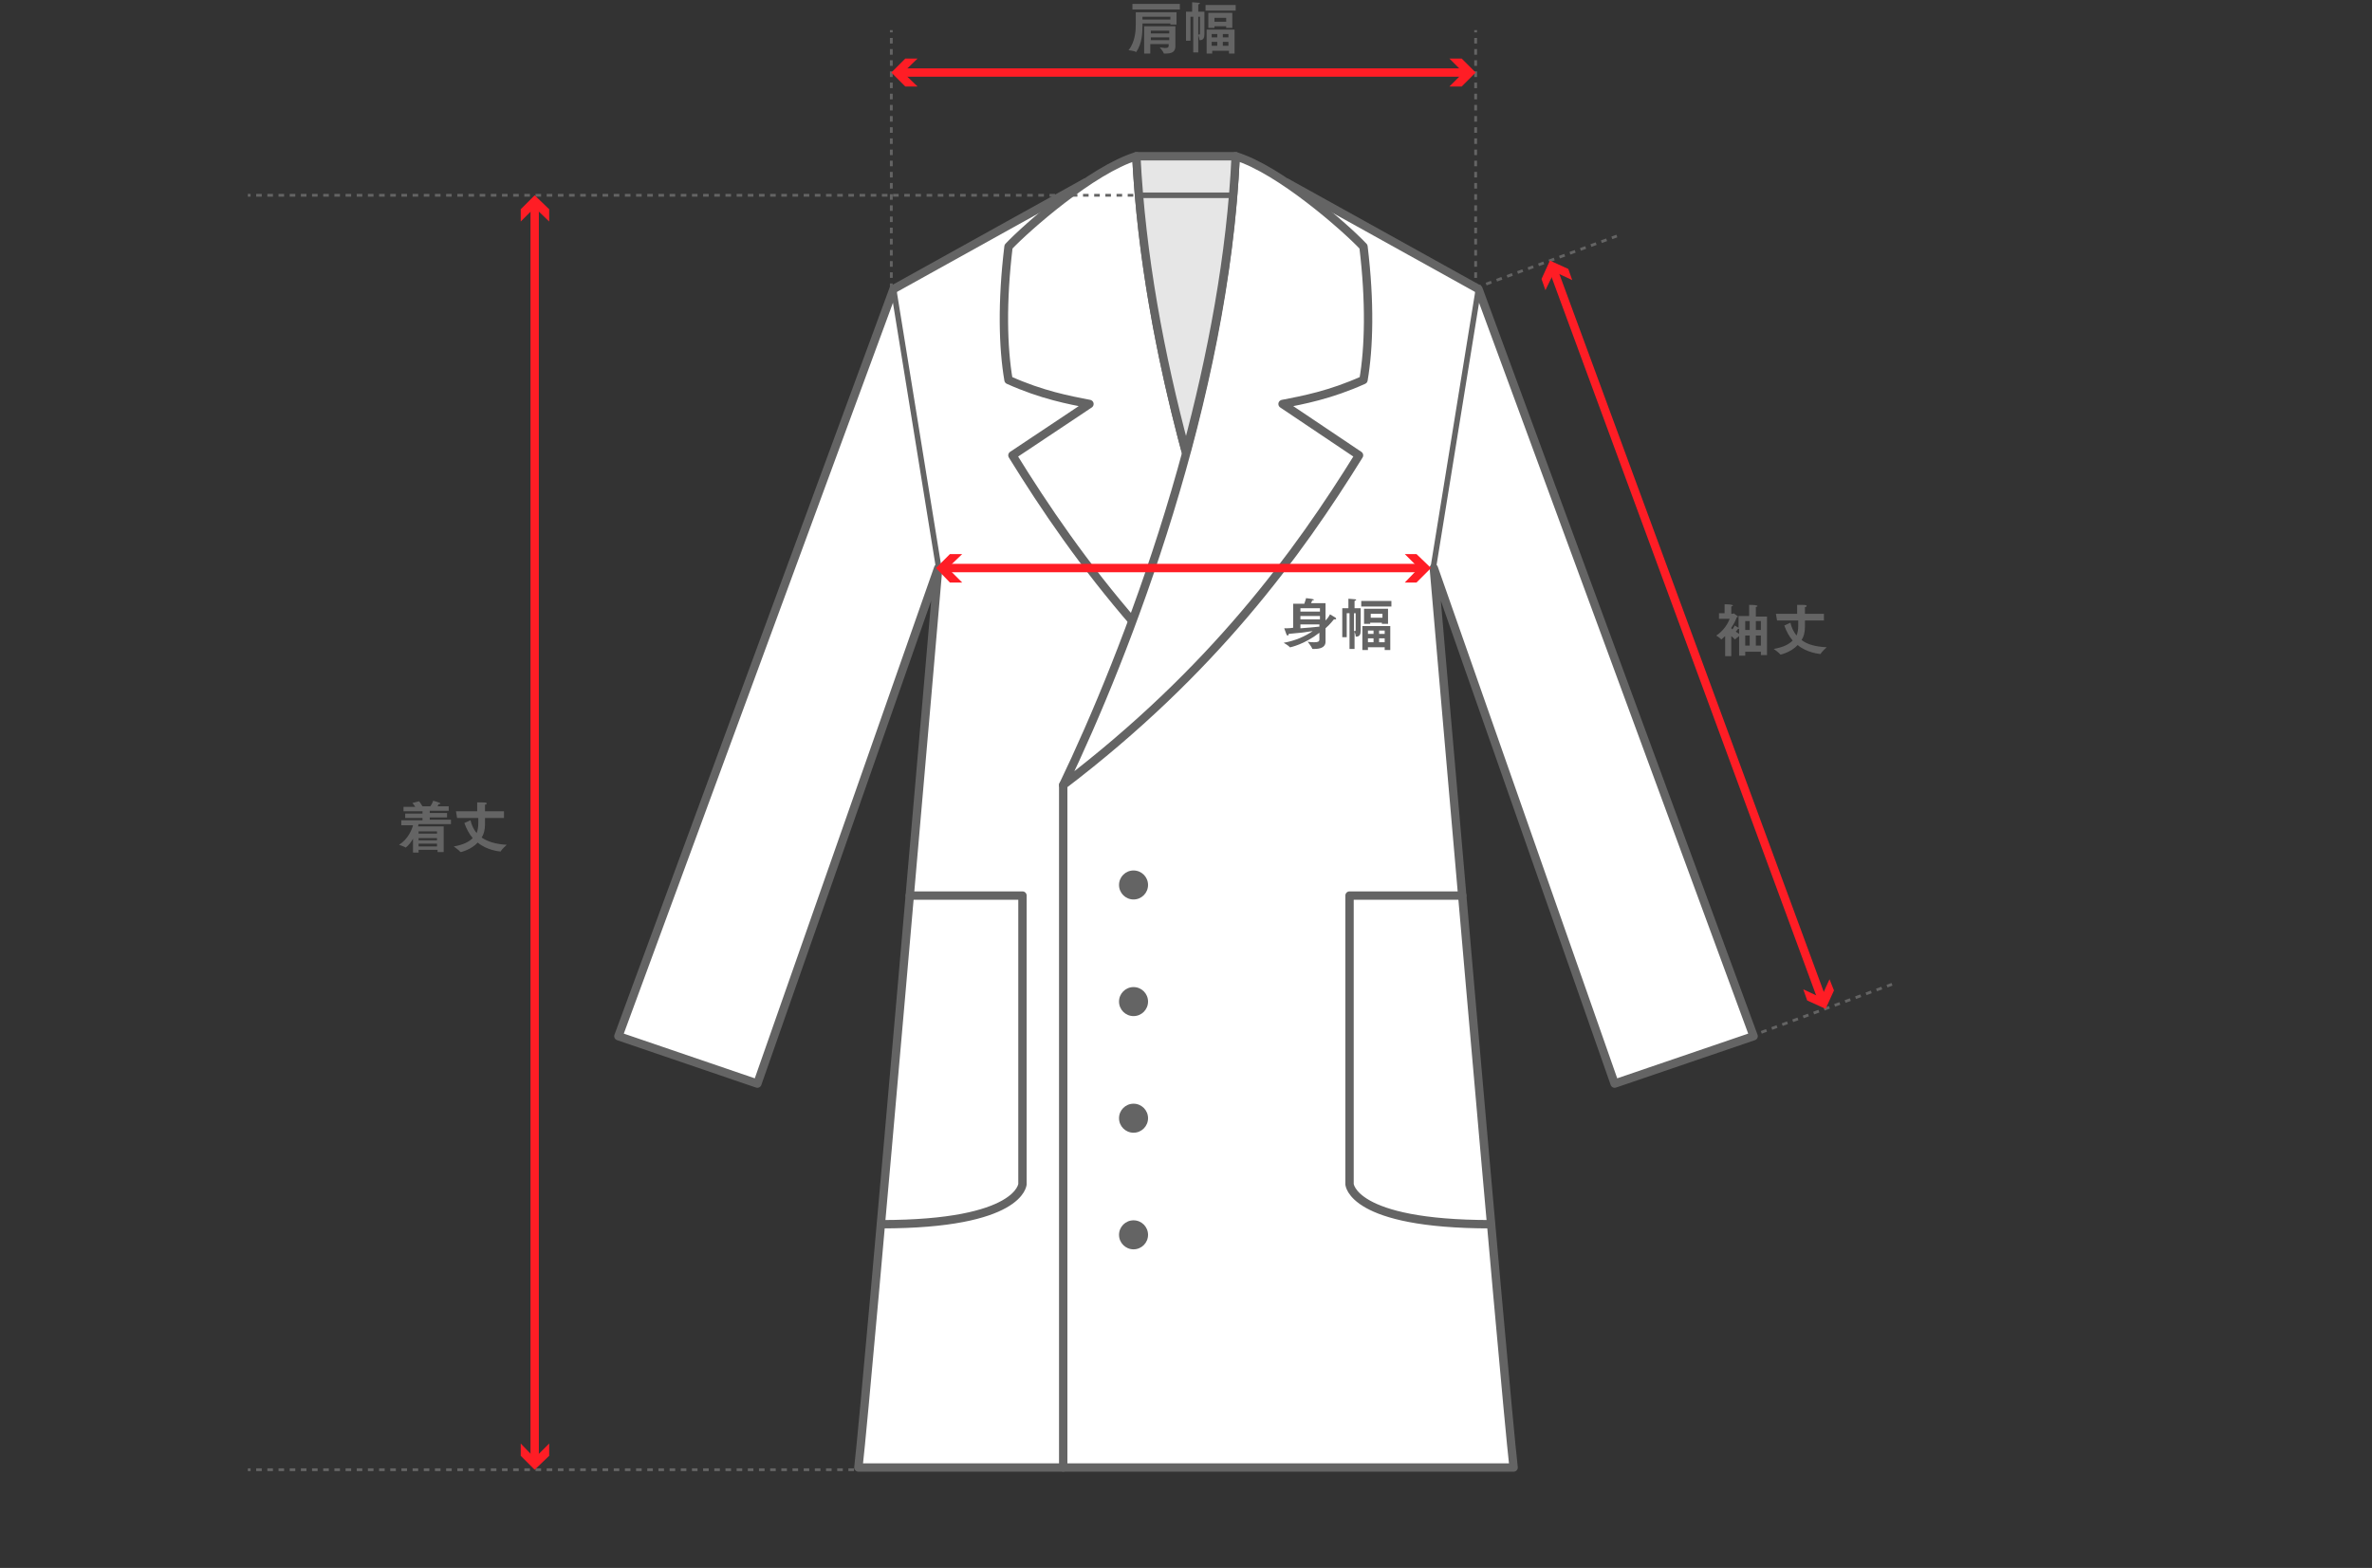 <svg xml:space="preserve" style="enable-background:new 0 0 425 281;" viewBox="0 0 425 281" y="0px" x="0px" xmlns:xlink="http://www.w3.org/1999/xlink" xmlns="http://www.w3.org/2000/svg" version="1.1">
<rect x="0" y="0" width="425" height="281" fill="#333333" stroke="none"/>
<style type="text/css">
	.st0{fill:#E6E6E6;stroke:#646464;stroke-width:1.5;stroke-linejoin:round;stroke-miterlimit:10;}
	.st1{fill:#FFFFFF;stroke:#646464;stroke-width:1.5;stroke-linecap:round;stroke-linejoin:round;stroke-miterlimit:10;}
	.st2{fill:#EFEFEF;stroke:#646464;stroke-width:1.5;stroke-linecap:round;stroke-linejoin:round;stroke-miterlimit:10;}
	.st3{fill:#FFFFFF;stroke:#646464;stroke-width:1.5;stroke-linejoin:round;stroke-miterlimit:10;}
	.st4{fill:#EFEFEF;}
	.st5{fill:none;stroke:#646464;stroke-linecap:round;stroke-linejoin:round;stroke-miterlimit:10;}
	.st6{fill:none;stroke:#646464;stroke-width:1.5;stroke-linejoin:round;stroke-miterlimit:10;}
	.st7{fill:#E6E6E6;stroke:#646464;stroke-width:1.5;stroke-linecap:round;stroke-linejoin:round;stroke-miterlimit:10;}
	.st8{fill:#646464;}
	.st9{fill:none;stroke:#646464;stroke-linejoin:round;stroke-miterlimit:10;}
	.st10{fill:#FFFFFF;stroke:#646464;stroke-linejoin:round;stroke-miterlimit:10;}
	.st11{fill:none;stroke:#646464;stroke-width:1.5;stroke-linecap:round;stroke-linejoin:round;stroke-miterlimit:10;}
	.st12{fill:#E6E6E6;stroke:#646464;stroke-linejoin:round;stroke-miterlimit:10;}
	.st13{fill:none;stroke:#646464;stroke-width:3.5;stroke-linecap:round;stroke-linejoin:round;stroke-miterlimit:10;}
	.st14{fill:none;stroke:#646464;stroke-width:0.95;stroke-linecap:round;stroke-linejoin:round;stroke-miterlimit:10;}
	.st15{fill:none;stroke:#646464;stroke-width:0.5;stroke-linejoin:round;}
	.st16{fill:none;stroke:#646464;stroke-width:0.5;stroke-linejoin:round;stroke-dasharray:0.992,0.992;}
	.st17{fill:#FFFFFF;stroke:#646464;stroke-width:3.5;stroke-linejoin:round;stroke-miterlimit:10;}
	.st18{fill:#E6E6E6;stroke:#646464;stroke-width:3.5;stroke-linejoin:round;stroke-miterlimit:10;}
	.st19{fill:none;stroke:#646464;stroke-width:0.5;stroke-linejoin:round;stroke-dasharray:1.003,1.003;}
	.st20{fill:none;stroke:#646464;stroke-width:0.5;stroke-linejoin:round;stroke-dasharray:1,1;}
	.st21{fill:none;stroke:#FF1D25;stroke-width:1.5;stroke-linejoin:round;}
	.st22{fill:#FF1D25;}
	.st23{fill:none;stroke:#646464;stroke-width:0.5;stroke-linejoin:round;stroke-dasharray:0.987,0.987;}
	.st24{fill:none;stroke:#646464;stroke-width:0.5;stroke-linejoin:round;stroke-dasharray:0.989,0.989;}
	.st25{fill:none;stroke:#646464;stroke-width:0.5;stroke-linejoin:round;stroke-dasharray:0.996,0.996;}
	.st26{fill:none;stroke:#646464;stroke-width:0.5;stroke-linejoin:round;stroke-dasharray:0.994,0.994;}
	.st27{fill:none;stroke:#646464;stroke-width:0.497;stroke-linejoin:round;}
	.st28{fill:none;stroke:#646464;stroke-width:0.497;stroke-linejoin:round;stroke-dasharray:1,1;}
	.st29{fill:#FFFFFF;stroke:#646464;stroke-width:3.15;stroke-linejoin:round;stroke-miterlimit:10;}
	.st30{fill:none;stroke:#646464;stroke-width:0.5;stroke-linejoin:round;stroke-miterlimit:10;stroke-dasharray:1,1;}
	.st31{fill:none;stroke:#646464;stroke-width:0.5;stroke-linejoin:round;stroke-dasharray:1.001,1.001;}
	.st32{fill:none;stroke:#646464;stroke-width:0.5;stroke-linejoin:round;stroke-dasharray:1.004,1.004;}
	.st33{fill:none;stroke:#646464;stroke-width:0.5;stroke-linejoin:round;stroke-miterlimit:10;stroke-dasharray:2,3;}
	.st34{fill:none;stroke:#646464;stroke-width:0.5;stroke-linejoin:round;stroke-dasharray:0.998,0.998;}
	.st35{fill:none;stroke:#646464;stroke-width:0.5;stroke-linejoin:round;stroke-dasharray:1.001,1.001;}
	.st36{fill:#FFFFFF;stroke:#646464;stroke-linecap:round;stroke-linejoin:round;stroke-miterlimit:10;}
	.st37{fill:none;stroke:#646464;stroke-width:0.5;stroke-linejoin:round;stroke-dasharray:0.977,0.977;}
	.st38{fill:none;stroke:#646464;stroke-width:0.5;stroke-linejoin:round;stroke-dasharray:0.97,0.97;}
	.st39{fill:none;stroke:#646464;stroke-width:0.5;stroke-linejoin:round;stroke-dasharray:1.004,1.004;}
	.st40{fill:none;stroke:#FF1D25;stroke-width:1.5;stroke-linejoin:round;stroke-miterlimit:10;}
	.st41{fill:none;stroke:#646464;stroke-width:0.5;stroke-linejoin:round;stroke-dasharray:1.006,1.006;}
	.st42{fill:none;stroke:#646464;stroke-width:0.5;stroke-linejoin:round;stroke-dasharray:1.015,1.015;}
	.st43{fill:none;stroke:#646464;stroke-width:0.619;stroke-linejoin:round;stroke-miterlimit:10;stroke-dasharray:1,1;}
	.st44{fill:none;stroke:#646464;stroke-width:0.5;stroke-linejoin:round;stroke-dasharray:1.024,1.024;}
	.st45{fill:none;stroke:#646464;stroke-width:0.5;stroke-linejoin:round;stroke-dasharray:1.028,1.028;}
	.st46{fill:none;stroke:#646464;stroke-width:0.5;stroke-linejoin:round;stroke-dasharray:0.996,0.996;}
	.st47{fill:none;stroke:#646464;stroke-width:0.5;stroke-linejoin:round;stroke-dasharray:1.02,1.02;}
	.st48{fill:#E6E6E6;}
	.st49{fill:none;stroke:#646464;stroke-width:0.5;stroke-linejoin:round;stroke-dasharray:1.01,1.01;}
	.st50{fill:none;stroke:#646464;stroke-width:0.5;stroke-linejoin:round;stroke-dasharray:0.986,0.986;}
	.st51{fill:#FFFFFF;}
	.st52{fill:none;stroke:#646464;stroke-width:0.5;stroke-linejoin:round;stroke-dasharray:0.994,0.994;}
	.st53{fill:none;stroke:#646464;stroke-width:0.5;stroke-linejoin:round;stroke-dasharray:1.016,1.016;}
	.st54{fill:none;stroke:#646464;stroke-width:0.5;stroke-linejoin:round;stroke-dasharray:1.004,1.004;}
	.st55{fill:none;stroke:#646464;stroke-width:0.5;stroke-linejoin:round;stroke-dasharray:1.019,1.019;}
	.st56{fill:none;stroke:#646464;stroke-width:0.5;stroke-linejoin:round;stroke-dasharray:1.021,1.021;}
	.st57{fill:none;stroke:#646464;stroke-width:0.5;stroke-linejoin:round;stroke-dasharray:1.007,1.007;}
	.st58{fill:none;stroke:#646464;stroke-width:0.5;stroke-linejoin:round;stroke-dasharray:0.992,0.992;}
	.st59{fill:none;stroke:#646464;stroke-width:0.5;stroke-linejoin:round;stroke-dasharray:1.002,1.002;}
	.st60{fill:none;stroke:#646464;stroke-width:0.5;stroke-linejoin:round;stroke-dasharray:1.002,1.002;}
	.st61{fill:none;stroke:#646464;stroke-width:0.5;stroke-linejoin:round;stroke-dasharray:1.002,1.002;}
	.st62{fill:none;stroke:#646464;stroke-width:0.5;stroke-linejoin:round;stroke-dasharray:1.013,1.013;}
	.st63{fill:none;stroke:#646464;stroke-width:0.5;stroke-linejoin:round;stroke-dasharray:1.023,1.023;}
	.st64{fill:none;stroke:#646464;stroke-width:0.5;stroke-linejoin:round;stroke-dasharray:1.004,1.004;}
	.st65{fill:none;stroke:#646464;stroke-width:0.5;stroke-linejoin:round;stroke-dasharray:1.012,1.012;}
	.st66{fill:none;stroke:#646464;stroke-width:0.5;stroke-linejoin:round;stroke-dasharray:0.995,0.995;}
	.st67{fill:none;stroke:#646464;stroke-width:0.5;stroke-linejoin:round;stroke-dasharray:0.972,0.972;}
	.st68{fill:none;stroke:#646464;stroke-width:0.5;stroke-linejoin:round;stroke-dasharray:0.978,0.978;}
	.st69{fill:none;stroke:#646464;stroke-width:0.5;stroke-linejoin:round;stroke-dasharray:1.006,1.006;}
	.st70{fill:none;stroke:#646464;stroke-width:0.5;stroke-linejoin:round;stroke-dasharray:1.006,1.006;}
	.st71{fill:none;stroke:#646464;stroke-width:0.5;stroke-linejoin:round;stroke-dasharray:1.025,1.025;}
	.st72{fill:none;stroke:#646464;stroke-width:0.5;stroke-linejoin:round;stroke-dasharray:1.025,1.025;}
	.st73{fill:none;stroke:#646464;stroke-width:3.5;stroke-linejoin:round;stroke-miterlimit:10;}
	.st74{fill:#FFFFFF;stroke:#646464;stroke-width:2.667;stroke-linejoin:round;stroke-miterlimit:10;}
	.st75{fill:none;stroke:#646464;stroke-width:0.5;stroke-linejoin:round;stroke-dasharray:1.015,1.015;}
	.st76{fill:#FFFFFF;stroke:#646464;stroke-width:0.5;stroke-linejoin:round;stroke-miterlimit:10;}
	.st77{fill:none;stroke:#646464;stroke-width:0.5;stroke-linejoin:round;stroke-dasharray:1.028,1.028;}
	.st78{fill:none;stroke:#646464;stroke-width:0.5;stroke-linejoin:round;stroke-dasharray:0.997,0.997;}
	.st79{fill:#FFFFFF;stroke:#646464;stroke-width:1.5;stroke-miterlimit:10;}
	.st80{fill:#FFFFFF;stroke:#646464;stroke-width:1.5;stroke-linecap:round;stroke-miterlimit:10;}
	.st81{fill:#EFEFEF;stroke:#646464;stroke-width:1.5;stroke-linejoin:round;stroke-miterlimit:10;}
	.st82{fill:none;stroke:#646464;stroke-width:0.5;stroke-linejoin:round;stroke-miterlimit:10;}
	.st83{fill:#EFEFEF;stroke:#646464;stroke-width:1.5;stroke-miterlimit:10;}
	.st84{fill:none;stroke:#646464;stroke-width:1.5;stroke-linecap:round;stroke-miterlimit:10;}
	.st85{fill:none;stroke:#646464;stroke-width:0.5;stroke-linejoin:round;stroke-dasharray:0.988,0.988;}
	.st86{fill:none;stroke:#646464;stroke-width:0.5;stroke-linejoin:round;stroke-dasharray:0.998,0.998;}
	.st87{fill:none;stroke:#646464;stroke-width:0.5;stroke-linejoin:round;stroke-dasharray:1.005,1.005;}
	.st88{fill:none;stroke:#646464;stroke-width:0.5;stroke-linejoin:round;stroke-dasharray:1.022,1.022;}
	.st89{fill:none;stroke:#646464;stroke-width:0.5;stroke-linejoin:round;stroke-dasharray:1.003,1.003;}
	.st90{fill:none;stroke:#646464;stroke-width:0.5;stroke-linejoin:round;stroke-dasharray:1.008,1.008;}
	.st91{fill:none;stroke:#646464;stroke-width:0.5;stroke-linejoin:round;stroke-dasharray:1.039,1.039;}
	.st92{fill:none;stroke:#646464;stroke-width:0.5;stroke-linejoin:round;stroke-dasharray:1.005,1.005;}
	.st93{fill:#FFFFFF;stroke:#646464;stroke-width:3.29;stroke-miterlimit:10;}
	.st94{fill:none;stroke:#646464;stroke-width:0.5;stroke-linejoin:round;stroke-dasharray:1.009,1.009;}
	.st95{fill:none;stroke:#646464;stroke-width:0.5;stroke-linejoin:round;stroke-dasharray:1.03,1.03;}
	.st96{fill:none;stroke:#646464;stroke-width:0.5;stroke-linejoin:round;stroke-dasharray:0.968,0.968;}
	.st97{fill:none;stroke:#646464;stroke-width:3.997;stroke-linecap:round;stroke-linejoin:round;stroke-miterlimit:10;}
	.st98{fill:none;stroke:#646464;stroke-miterlimit:10;}
	.st99{fill:none;stroke:#646464;stroke-linecap:round;stroke-miterlimit:10;}
	.st100{fill:none;stroke:#646464;stroke-width:3.5;stroke-linecap:round;stroke-miterlimit:10;}
	.st101{fill:none;stroke:#646464;stroke-width:0.5;stroke-linejoin:round;stroke-dasharray:0.993,0.993;}
	.st102{fill:none;stroke:#646464;stroke-width:0.5;stroke-linejoin:round;stroke-dasharray:1.004,1.004;}
	.st103{fill:none;stroke:#646464;stroke-width:0.5;stroke-linejoin:round;stroke-dasharray:0.996,0.996;}
	.st104{fill:none;stroke:#646464;stroke-width:0.5;stroke-linejoin:round;stroke-dasharray:1.001,1.001;}
	.st105{fill:none;stroke:#646464;stroke-width:0.5;stroke-linejoin:round;stroke-dasharray:1.014,1.014;}
	.st106{fill:none;stroke:#646464;stroke-width:0.5;stroke-linejoin:round;stroke-dasharray:1.012,1.012;}
	.st107{fill:none;stroke:#646464;stroke-width:0.5;stroke-linejoin:round;stroke-dasharray:0.995,0.995;}
	.st108{fill:none;stroke:#646464;stroke-width:0.5;stroke-linejoin:round;stroke-dasharray:1,1;}
	.st109{fill:none;stroke:#646464;stroke-width:0.5;stroke-linejoin:round;stroke-dasharray:1.003,1.003;}
	.st110{fill:none;stroke:#646464;stroke-width:0.5;stroke-linejoin:round;stroke-dasharray:1.006,1.006;}
	.st111{fill:none;stroke:#646464;stroke-width:0.5;stroke-linejoin:round;stroke-dasharray:0.993,0.993;}
	.st112{fill:none;stroke:#646464;stroke-width:0.5;stroke-linejoin:round;stroke-dasharray:1.012,1.012;}
	.st113{fill:none;stroke:#646464;stroke-width:0.5;stroke-linejoin:round;stroke-dasharray:1.042,1.042;}
	.st114{fill:#FFFFFF;stroke:#646464;stroke-width:3.5;stroke-linecap:round;stroke-linejoin:round;stroke-miterlimit:10;}
	.st115{fill:none;}
	.st116{fill:none;stroke:#646464;stroke-width:0.5;stroke-linejoin:round;stroke-dasharray:1.002,1.002;}
	.st117{fill:none;stroke:#646464;stroke-width:0.5;stroke-linejoin:round;stroke-dasharray:0.991,0.991;}
	.st118{fill:#FFFFFF;stroke:#646464;stroke-width:1.515;stroke-linecap:round;stroke-linejoin:round;stroke-miterlimit:10;}
	.st119{fill:#EFEFEF;stroke:#646464;stroke-linecap:round;stroke-linejoin:round;stroke-miterlimit:10;}
	.st120{fill:#E6E6E6;stroke:#646464;stroke-linecap:round;stroke-linejoin:round;stroke-miterlimit:10;}
	.st121{enable-background:new    ;}
	.st122{fill:none;stroke:#646464;stroke-width:0.5;stroke-linejoin:round;stroke-dasharray:0.997,0.997;}
	.st123{fill:none;stroke:#646464;stroke-width:0.5;stroke-linejoin:round;stroke-dasharray:0.996,0.996;}
	.st124{display:none;}
</style>
<g id="ol">
	<g>
		<path d="M212.5,263h58.7c-1.6-13.8-14.3-161.2-14.3-161.2l32.4,92.4l24.9-8.5L264.9,51.8l-34.4-19.1h-36l-34.4,19.1
			l-49.3,133.9l24.9,8.5l32.4-92.4c0,0-12.7,147.4-14.3,161.2C153.8,263,212.5,263,212.5,263z" class="st1"></path>
		<line y2="101.8" x2="168.2" y1="51.8" x1="160.1" class="st36"></line>
		<path d="M220.1,105.7C212.2,83.1,205,55.4,203.6,28c-7.9,2.4-19.7,12.8-22.9,16.2c-1.2,9.9-1,18.1,0,23.9
			c6,2.7,10.9,3.6,14.5,4.3l-13.8,9.2c5.8,9.4,12.8,19.7,22.1,30.4h10.2C215.9,109.9,218,107.8,220.1,105.7z" class="st1"></path>
		<path d="M163,160.5h20.2v51.7c0,0-0.3,7.2-25.3,7.2" class="st11"></path>
		<line y2="101.8" x2="256.8" y1="51.8" x1="264.9" class="st36"></line>
		<path d="M243.5,81.6c-10.9,17.6-26.2,38.7-53,59.1c11.3-23.5,29-69.2,30.9-112.7c7.9,2.4,19.7,12.8,22.9,16.2
			c1.2,9.9,1,18.1,0,23.9c-6,2.7-10.9,3.6-14.5,4.3L243.5,81.6z" class="st1"></path>
		<path d="M262,160.5h-20.2v51.7c0,0,0.3,7.2,25.3,7.2" class="st11"></path>
		<line y2="263" x2="190.5" y1="140.7" x1="190.5" class="st1"></line>
		<path d="M212.6,80.7c4.5-16.8,8-35,8.8-52.7h-17.8c0.9,17.8,4.2,35.5,8.8,52.7H212.6z" class="st0"></path>
		<g>
			<circle r="2.6" cy="158.6" cx="203.1" class="st8"></circle>
			<circle r="2.6" cy="179.5" cx="203.1" class="st8"></circle>
			<circle r="2.6" cy="200.4" cx="203.1" class="st8"></circle>
			<circle r="2.6" cy="221.3" cx="203.1" class="st8"></circle>
		</g>
	</g>
	<g>
		<path d="M231.9,108.2h1.8c0.1-0.4,0.3-0.8,0.3-1c0,0,1.1,0.1,1.3,0.2c0.1,0,0.1,0.1,0.1,0.1c0,0.1-0.1,0.1-0.3,0.1
			c0,0.1-0.1,0.3-0.2,0.5h2.6v3.1c0.5-0.5,0.7-0.9,0.8-1.1c0,0,0.8,0.5,1,0.6c0.1,0.1,0.1,0.2,0.1,0.2c0,0.1-0.1,0.1-0.2,0.1
			c-0.1,0-0.1,0-0.2,0c-0.1,0.1-0.6,0.8-1.5,1.6v1.4l0,1c0,0,0,0,0,0c0,1.1-1.1,1.3-2,1.3c-0.1,0-0.2,0-0.3,0c0,0-0.1,0-0.1-0.1
			c-0.1-0.3-0.8-1.2-0.8-1.2c0.5,0.1,0.9,0.1,1.2,0.1c0.6,0,0.9-0.1,0.9-0.5v-1.2c-2.7,2.1-5.2,2.6-5.2,2.6c0,0,0,0-0.1,0
			c-0.2-0.3-1.1-0.8-1.1-0.8c2.2-0.4,3.9-1.2,5.2-2.1c-1.2,0.2-2.9,0.4-4.3,0.5c0,0.2-0.1,0.3-0.2,0.3c-0.1,0-0.1-0.1-0.2-0.2
			c-0.1-0.3-0.4-1.1-0.4-1.1c0.5,0,1,0,1.6-0.1V108.2z M236.5,109.6V109H233v0.6H236.5z M236.5,111v-0.6H233v0.6H236.5z M233,112.6
			c1.3-0.1,2.6-0.2,3.4-0.3v-0.4H233V112.6z" class="st8"></path>
		<path d="M241.7,109.9h-0.4v4.3h-0.8V109h1.1v-0.9c0,0,0-0.5,0-0.8c0,0,1,0.1,1.2,0.1c0.1,0,0.2,0.1,0.2,0.1
			c0,0.1-0.1,0.1-0.3,0.2c0,0.1,0,0.4,0,0.4v0.9h1.1v2.9c0,0.5,0,1,0,1.1c0,0.7-0.2,1.1-0.8,1.1c-0.1,0-0.1,0-0.1-0.1
			c0-0.2-0.1-0.5-0.2-0.8v3.1h-0.9V109.9z M243,109.9h-0.4v3.2c0,0,0.1,0,0.1,0c0.1,0,0.2,0,0.2-0.2V109.9z M243.9,107.7h5.4v1h-5.4
			V107.7z M244.1,112.2h5v4.3h-1V116h-3v0.5h-1V112.2z M244.4,109.1h4.3v2.7h-1.1v-0.2h-2.1v0.2h-1.1V109.1z M246.1,113.6V113h-1
			v0.6H246.1z M246.1,115.1v-0.7h-1v0.7H246.1z M247.7,110.7V110h-2.1v0.7H247.7z M248.1,113.6V113h-1v0.6H248.1z M248.1,115.1v-0.7
			h-1v0.7H248.1z" class="st8"></path>
	</g>
	<g>
		<path d="M309.1,114c-0.5,0.5-0.7,0.6-0.7,0.6c0,0,0,0,0,0c-0.1-0.2-0.9-0.7-0.9-0.7c1.3-0.8,2.2-2.3,2.4-3l-1.9,0l0-1
			l1,0v-1c0,0,0-0.3,0-0.6c0.1,0,1.1,0,1.3,0.1c0.1,0,0.2,0.1,0.2,0.1c0,0.1-0.1,0.1-0.3,0.2c0,0.1,0,0.4,0,0.4v0.9h0.3
			c0,0,0.1-0.1,0.1-0.1s0.7,0.5,0.7,0.5c0,0,0.1,0.1,0.1,0.1c0,0.1-0.1,0.1-0.2,0.1c-0.2,0.5-0.5,1.2-1,1.9v0.1
			c0.1,0.1,0.1,0.1,0.2,0.2c0.1-0.2,0.3-0.4,0.4-0.7c0,0,0.5,0.3,0.7,0.4v-2.1h1.9v-1.3c0,0,0-0.5,0-0.7c0.2,0,1.1,0,1.3,0.1
			c0.1,0,0.2,0.1,0.2,0.1c0,0.1-0.1,0.1-0.3,0.2c0,0.1,0,0.4,0,0.4v1.3h2v6.9h-1.1v-0.6h-2.8v0.7h-1.1v-3.5
			c-0.2,0.2-0.6,0.4-0.7,0.6c0,0,0,0,0,0c-0.1,0-0.4-0.4-0.7-0.6v3.6h-1.1L309.1,114z M311.6,112.7
			C311.6,112.7,311.6,112.7,311.6,112.7c-0.1,0-0.1,0-0.2,0c-0.1,0.2-0.3,0.4-0.4,0.5c0.2,0.1,0.4,0.3,0.6,0.4V112.7z M313.5,112.9
			v-1.6h-0.8v1.6H313.5z M313.5,115.7v-1.8h-0.8v1.8H313.5z M315.5,112.9v-1.6h-0.9v1.6H315.5z M315.5,115.7v-1.8h-0.9v1.8H315.5z" class="st8"></path>
		<path d="M318.2,110h3.8l0-0.8c0-0.2,0-0.5,0-0.8c1.5,0,1.7,0,1.7,0.2c0,0.1-0.1,0.2-0.3,0.2c0,0.2,0,0.4,0,0.5v0.7
			h3.4v1.2h-3.4v1.1c0,1-0.2,1.8-0.6,2.4c1,0.8,2.5,1.2,4.5,1.3c0,0-0.9,0.8-1.1,1.2c0,0,0,0-0.1,0c0,0-2.4-0.2-4-1.6
			c-1.2,1.3-3,1.7-3,1.7c0,0,0,0-0.1,0c-0.2-0.3-1.2-1-1.2-1c1.7-0.3,2.7-0.8,3.4-1.5c-0.6-0.7-1.1-1.6-1.5-2.7l1.1-0.5
			c0.2,0.9,0.6,1.7,1.1,2.3c0.2-0.5,0.3-1.1,0.3-1.7l0-1h-3.8L318.2,110z" class="st8"></path>
	</g>
	<line y2="42.3" x2="289.7" y1="51.6" x1="264.4" class="st30"></line>
	<line y2="176.4" x2="339" y1="185.7" x1="313.7" class="st30"></line>
	<g>
		<path d="M204.7,4.5c0,0.1,0,0.1,0,0.1c0,1.4-0.1,3.2-1.1,4.7c0,0,0,0-0.1,0c0,0,0,0,0,0c-0.3-0.2-1.3-0.3-1.3-0.3
			c1.2-1.5,1.3-3.5,1.3-4.6c0-0.4,0-2.2,0-2.2h7.3v2.2h-1.1V4.2h-5V4.5z M202.9,0.7h8.5v1h-8.5V0.7z M209.7,3.4V3h-5
			c0,0,0,0.2,0,0.5H209.7z M205.1,4.7h5.5v2.5c0,0.3,0,1,0,1c0,0,0,0,0,0.1c0,1.1-0.8,1.3-1.8,1.3c-0.1,0-0.2,0-0.2,0
			c0,0-0.1,0-0.1-0.1c-0.1-0.3-0.7-1-0.7-1c0.3,0,0.7,0.1,0.9,0.1c0.5,0,0.7-0.1,0.7-0.4V7.9h-3.3v1.7h-1.1V4.7z M209.5,5.9V5.5
			h-3.3v0.5H209.5z M209.5,7.1V6.7h-3.3v0.5H209.5z" class="st8"></path>
		<path d="M213.7,3h-0.4v4.3h-0.8V2.1h1.1V1.2c0,0,0-0.5,0-0.8c0,0,1,0.1,1.2,0.1c0.1,0,0.2,0.1,0.2,0.1
			c0,0.1-0.1,0.1-0.3,0.2c0,0.1,0,0.4,0,0.4v0.9h1.1V5c0,0.5,0,1,0,1.1c0,0.7-0.2,1.1-0.8,1.1c-0.1,0-0.1,0-0.1-0.1
			c0-0.2-0.1-0.5-0.2-0.8v3.1h-0.9V3z M215.1,3h-0.4v3.2c0,0,0.1,0,0.1,0c0.1,0,0.2,0,0.2-0.2V3z M216,0.9h5.4v1H216V0.9z
			 M216.2,5.3h5v4.3h-1V9.1h-3v0.5h-1V5.3z M216.5,2.3h4.3v2.7h-1.1V4.7h-2.1V5h-1.1V2.3z M218.1,6.8V6.1h-1v0.6H218.1z M218.1,8.2
			V7.5h-1v0.7H218.1z M219.7,3.9V3.2h-2.1v0.7H219.7z M220.1,6.8V6.1h-1v0.6H220.1z M220.1,8.2V7.5h-1v0.7H220.1z" class="st8"></path>
	</g>
	<line y2="5.4" x2="264.4" y1="51.8" x1="264.4" class="st30"></line>
	<line y2="5.4" x2="159.7" y1="51.8" x1="159.7" class="st30"></line>
	<g>
		<path d="M74,150.3c-0.3,0.6-0.8,1.2-1.3,1.6c0,0,0,0,0,0c0,0,0,0,0,0c-0.3-0.2-1.2-0.5-1.2-0.5c1.6-1,2.3-2.7,2.5-3.5
			h-2.1V147h3.8v-0.4h-3.1v-0.8h3.1v-0.4h-3.4v-0.8h2.1c-0.2-0.3-0.4-0.6-0.5-0.7l1.2-0.3c0,0,0.3,0.4,0.6,0.9h1.4
			c0.3-0.4,0.5-0.9,0.5-1c0,0,0.8,0.2,1.2,0.4c0.1,0,0.1,0.1,0.1,0.1c0,0.1-0.1,0.1-0.2,0.1c0,0-0.1,0-0.1,0c0,0-0.1,0.2-0.2,0.4h2
			v0.8h-3.4v0.4h3.1v0.8h-3.1v0.4h3.8v0.8H75c0,0.1-0.1,0.3-0.1,0.4h4.6v4.6h-1.1v-0.4H75v0.5h-1L74,150.3z M78.3,149.4V149H75v0.4
			H78.3z M78.3,150.6v-0.4H75v0.4H78.3z M78.3,151.7v-0.5H75v0.5H78.3z" class="st8"></path>
		<path d="M81.7,145.4h3.8l0-0.8c0-0.2,0-0.5,0-0.8c1.5,0,1.7,0,1.7,0.2c0,0.1-0.1,0.2-0.3,0.2c0,0.2,0,0.4,0,0.5v0.7
			h3.4v1.2h-3.4v1.1c0,1-0.2,1.8-0.6,2.4c1,0.7,2.5,1.2,4.5,1.3c0,0-0.9,0.8-1.1,1.2c0,0,0,0-0.1,0c0,0-2.4-0.2-4-1.6
			c-1.2,1.3-3,1.7-3,1.7c0,0,0,0-0.1,0c-0.2-0.3-1.2-1-1.2-1c1.7-0.3,2.7-0.8,3.4-1.5c-0.6-0.7-1.1-1.6-1.5-2.7l1.1-0.5
			c0.2,0.9,0.6,1.7,1.1,2.3c0.2-0.5,0.3-1.1,0.3-1.7l0-1h-3.8L81.7,145.4z" class="st8"></path>
	</g>
	<g>
		<g>
			<line y2="35" x2="44.9" y1="35" x1="44.4" class="st15"></line>
			<line y2="35" x2="211.5" y1="35" x1="45.9" class="st31"></line>
			<line y2="35" x2="212.5" y1="35" x1="212" class="st15"></line>
		</g>
	</g>
	<g>
		<g>
			<line y2="263.4" x2="44.9" y1="263.4" x1="44.4" class="st15"></line>
			<line y2="263.4" x2="211.5" y1="263.4" x1="45.9" class="st31"></line>
			<line y2="263.4" x2="212.5" y1="263.4" x1="212" class="st15"></line>
		</g>
	</g>
	<path d="M221.4,35h-17.8" class="st12"></path>
	<g>
		<g>
			<line y2="101.8" x2="254.6" y1="101.8" x1="169.4" class="st21"></line>
			<g>
				<polygon points="172.4,104.4 169.8,101.8 172.4,99.3 170.2,99.3 167.7,101.8 170.2,104.4" class="st22"></polygon>
			</g>
			<g>
				<polygon points="251.7,104.4 254.2,101.8 251.7,99.3 253.8,99.3 256.4,101.8 253.8,104.4" class="st22"></polygon>
			</g>
		</g>
	</g>
	<g>
		<g>
			<line y2="48.3" x2="278.3" y1="179.2" x1="326.5" class="st21"></line>
			<g>
				<polygon points="327.8,175.5 326.3,178.8 323.1,177.3 323.8,179.3 327.1,180.8 328.6,177.5" class="st22"></polygon>
			</g>
			<g>
				<polygon points="281.7,50.2 278.5,48.7 276.9,52 276.2,50 277.7,46.7 281,48.2" class="st22"></polygon>
			</g>
		</g>
	</g>
	<g>
		<g>
			<line y2="13" x2="262.7" y1="13" x1="161.4" class="st21"></line>
			<g>
				<polygon points="164.4,15.5 161.8,13 164.4,10.5 162.2,10.5 159.7,13 162.2,15.5" class="st22"></polygon>
			</g>
			<g>
				<polygon points="259.7,15.5 262.2,13 259.7,10.5 261.9,10.5 264.4,13 261.9,15.5" class="st22"></polygon>
			</g>
		</g>
	</g>
	<g>
		<g>
			<line y2="261.7" x2="95.8" y1="36.7" x1="95.8" class="st21"></line>
			<g>
				<polygon points="93.3,39.7 95.8,37.2 98.4,39.7 98.4,37.5 95.8,35 93.3,37.5" class="st22"></polygon>
			</g>
			<g>
				<polygon points="93.3,258.7 95.8,261.3 98.4,258.7 98.4,260.9 95.8,263.4 93.3,260.9" class="st22"></polygon>
			</g>
		</g>
	</g>
</g>
<g class="st124" id="レイヤー_3">
</g>
<g class="st124" id="ガイド">
</g>
</svg>

